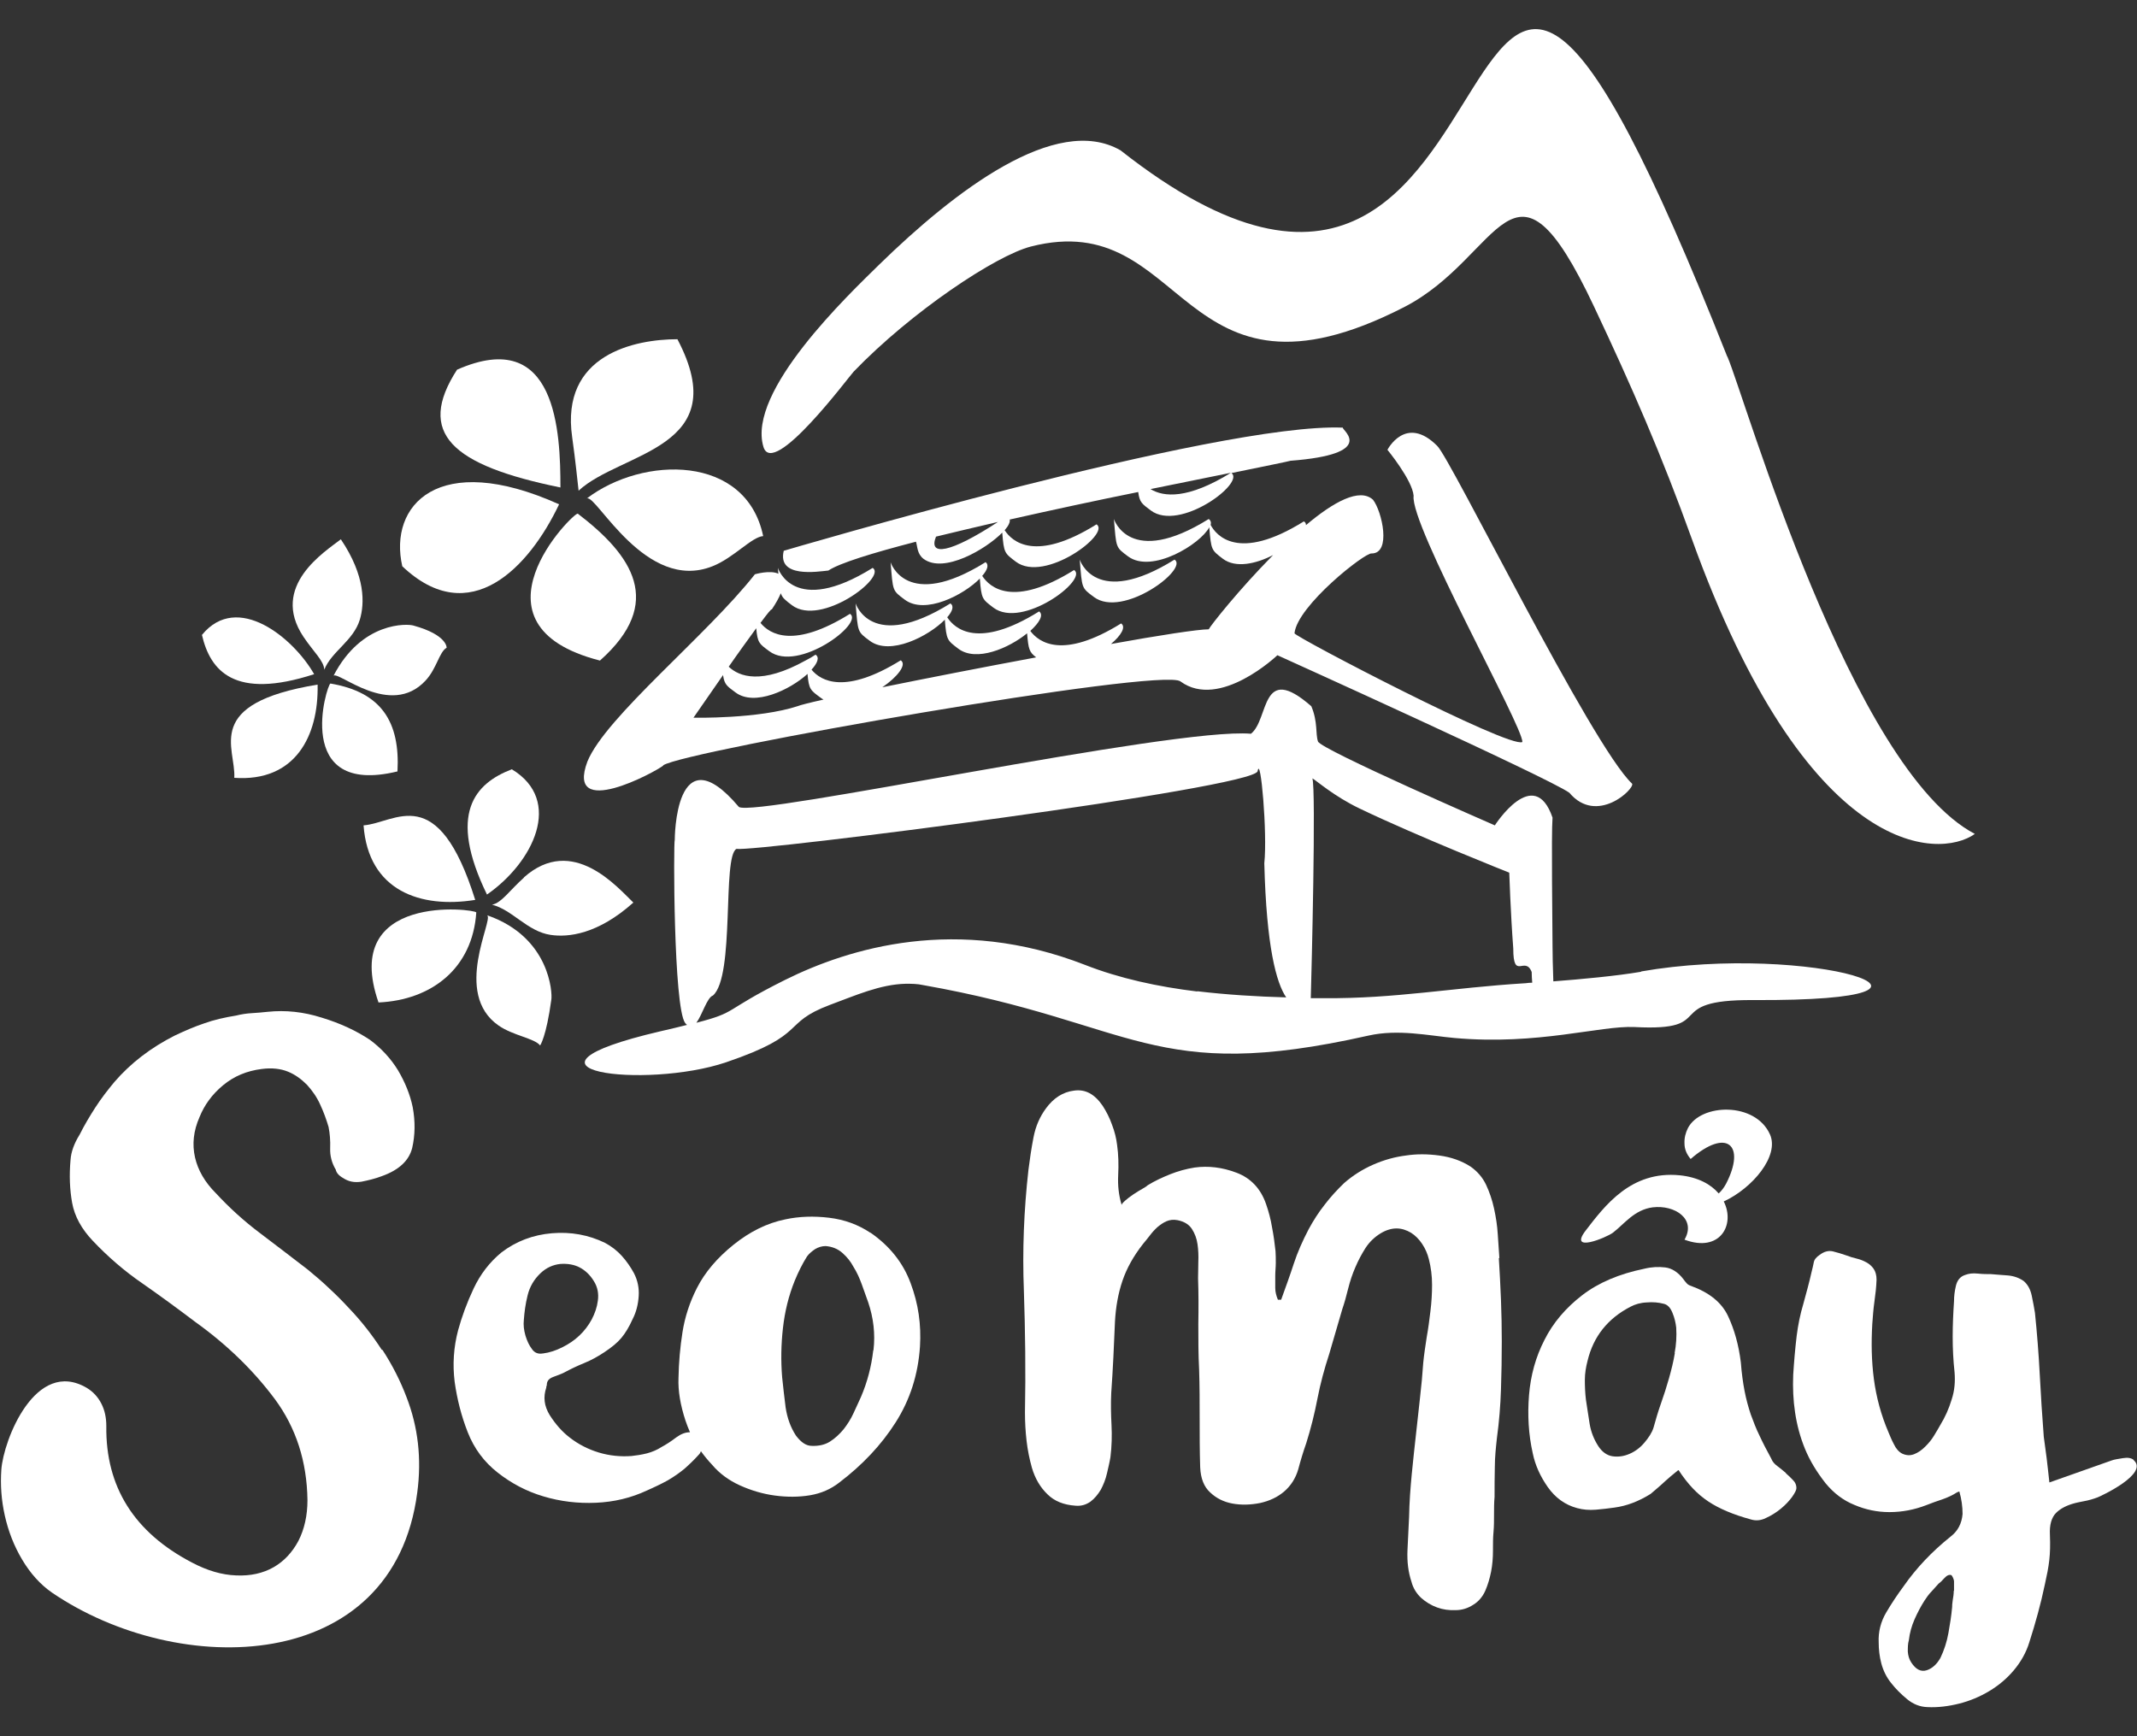 <?xml version="1.0" encoding="UTF-8"?> <svg xmlns="http://www.w3.org/2000/svg" id="Layer_1" data-name="Layer 1" viewBox="0 0 80 65" width="80px" height="65px"><rect x="0" y="0" width="80" height="65" fill="#333333" stroke="none"/><defs><style> .cls-1, .cls-2 { fill: #fff; } .cls-2 { fill-rule: evenodd; } </style></defs><g><path class="cls-1" d="m14.29,50.53c-.37-.57-.78-1.09-1.24-1.57-.23-.25-.47-.49-.73-.73-.25-.24-.52-.47-.8-.7-.59-.45-1.18-.91-1.78-1.36-.6-.45-1.15-.95-1.66-1.5-.41-.41-.67-.86-.78-1.34-.11-.49-.06-.99.17-1.51.18-.45.47-.85.88-1.19.41-.34.89-.54,1.45-.61.38-.05.71-.01.98.1.27.11.5.28.71.49.2.22.37.46.5.75.13.28.23.56.31.83.05.25.07.52.06.8-.01.28.06.55.21.8.02.11.11.22.27.31.21.14.43.18.69.14.25-.05.51-.11.77-.21.64-.23,1.01-.58,1.13-1.05.11-.48.12-.99.02-1.53-.1-.48-.29-.94-.55-1.38-.27-.44-.62-.82-1.05-1.14-.51-.34-1.11-.62-1.8-.83-.69-.22-1.36-.29-2.03-.22-.2.02-.4.04-.59.05-.19.01-.39.04-.59.09-.43.07-.83.16-1.19.29-.36.12-.73.28-1.11.46-.89.45-1.65,1.03-2.26,1.74-.25.3-.49.61-.71.95-.22.34-.42.68-.59,1.02-.2.32-.32.64-.34.95-.05.57-.03,1.1.06,1.6.09.5.35.98.78,1.43.56.59,1.17,1.12,1.84,1.58.66.46,1.33.95,1.99,1.45,1.2.86,2.19,1.83,2.98,2.89.79,1.07,1.2,2.33,1.22,3.78,0,.59-.12,1.1-.34,1.53-.46.86-1.25,1.34-2.33,1.29-.54-.02-1.08-.18-1.65-.48-2.17-1.13-3.24-2.84-3.21-5.11,0-.32-.06-.6-.19-.85-.13-.25-.31-.44-.54-.58-1.92-1.13-3.12,1.95-3.2,3.06-.04.57,0,1.14.13,1.72.13.58.34,1.13.65,1.65.31.52.68.93,1.11,1.23,4.75,3.24,12.79,3.1,13.68-3.74.17-1.27.03-2.46-.4-3.57-.23-.61-.53-1.2-.9-1.77Z"></path><path class="cls-1" d="m66.85,55.14c-.1-.09-.21-.17-.31-.25-.11-.08-.19-.17-.23-.28-.17-.31-.32-.6-.44-.86-.13-.26-.23-.53-.33-.8-.09-.27-.17-.56-.23-.87-.06-.31-.11-.67-.14-1.07-.08-.65-.24-1.23-.48-1.74-.24-.51-.7-.88-1.39-1.13-.06-.02-.12-.05-.16-.1-.05-.05-.09-.11-.12-.15-.2-.26-.43-.41-.68-.44-.25-.03-.51-.02-.79.05-.93.19-1.71.52-2.32.99-.61.47-1.09,1.03-1.41,1.67-.33.64-.52,1.33-.58,2.07-.06.74-.02,1.47.14,2.18.09.44.28.86.56,1.26.28.4.65.67,1.1.79.22.06.45.08.7.06.25-.02.48-.05.7-.08.45-.06.9-.23,1.35-.51.02-.02.08-.07.2-.17.12-.1.24-.21.36-.32.12-.11.24-.21.34-.29.1-.09.15-.12.15-.11.17.26.35.49.53.68.18.19.37.35.58.49.21.14.44.26.7.37.26.11.55.21.88.3.19.06.38.05.58-.05.2-.09.39-.21.56-.35.17-.14.31-.29.42-.44.11-.16.16-.26.16-.33,0-.11-.04-.21-.12-.29-.08-.09-.17-.17-.27-.26Zm-4.15-4.49c-.05.31-.13.63-.22.95-.09.32-.19.63-.3.94-.11.31-.2.62-.28.91-.06.19-.18.37-.34.56-.16.19-.35.33-.56.42-.21.09-.42.12-.63.09-.21-.03-.39-.16-.53-.37-.17-.26-.28-.54-.33-.84-.05-.3-.09-.6-.14-.91-.03-.25-.04-.49-.04-.74,0-.24.04-.48.1-.71.22-.92.76-1.59,1.61-2.03.17-.09.37-.15.61-.16.23-.02.44,0,.63.05.14.03.25.14.33.34.08.19.12.38.14.55.02.33,0,.65-.06.96Z"></path><path class="cls-1" d="m60.38,46.15c.43-.33.8-.86,1.49-.95.83-.1,1.64.44,1.19,1.21,1.33.5,1.91-.56,1.47-1.43,1.08-.5,2.09-1.71,1.73-2.51-.55-1.23-2.59-1.16-3.07-.24-.09.18-.14.37-.13.58,0,.21.08.4.23.58,1.36-1.18,2.07-.52,1.33.92-.08.15-.17.27-.28.37-.29-.34-.77-.61-1.46-.68-1.83-.18-2.81,1.15-3.52,2.07-.66.86.78.26,1.02.08Z"></path><path class="cls-1" d="m56.13,47.1c-.02-.27-.04-.56-.06-.89-.02-.33-.07-.65-.14-.97-.07-.32-.17-.61-.3-.89-.13-.27-.32-.49-.57-.67-.34-.22-.73-.36-1.18-.42-.44-.06-.86-.06-1.25,0-.4.05-.81.16-1.22.34-.41.18-.77.41-1.09.69-.26.25-.51.52-.73.81-.23.29-.42.59-.6.92-.23.44-.42.87-.56,1.3-.14.43-.3.87-.47,1.34h-.12c-.06-.14-.1-.29-.1-.44,0-.16,0-.31,0-.47,0-.16.02-.31.02-.47,0-.16,0-.3-.01-.44-.03-.28-.07-.58-.13-.89-.05-.31-.13-.6-.22-.86-.2-.59-.58-.99-1.12-1.19-.53-.2-1.05-.26-1.56-.19-.31.05-.61.13-.91.25-.3.12-.58.25-.84.41-.03.03-.1.08-.21.14-.11.06-.22.13-.34.21-.12.08-.22.16-.3.23-.09.08-.13.13-.13.16-.11-.36-.15-.73-.13-1.12.02-.39.01-.76-.04-1.12-.03-.25-.09-.5-.19-.76-.09-.26-.21-.49-.35-.71-.3-.44-.65-.63-1.07-.57-.42.05-.77.28-1.05.66-.23.31-.39.67-.47,1.09-.08.41-.14.82-.19,1.22-.17,1.51-.23,3.02-.17,4.53.05,1.51.07,3.03.04,4.55,0,.36.02.71.06,1.06.04.35.11.69.2,1.01.12.41.32.74.58.99.26.26.61.4,1.05.43.22.02.4-.04.56-.15.16-.12.28-.27.39-.45.1-.19.18-.39.23-.61.05-.22.1-.42.13-.61.05-.4.06-.81.04-1.2-.02-.4-.03-.8-.01-1.2.03-.45.06-.9.08-1.34.02-.44.04-.89.06-1.34.03-.54.12-1.05.28-1.52.16-.47.41-.92.77-1.38.08-.09.16-.2.25-.31.09-.12.18-.22.29-.32.11-.09.22-.17.34-.22.12-.05.25-.07.41-.04.25.05.43.16.54.33.11.17.18.36.21.57.03.21.04.43.03.66,0,.23-.01.44-.01.61.02.58.02,1.15.01,1.72,0,.57,0,1.14.03,1.71.02.61.02,1.22.02,1.83s0,1.22.02,1.83c.02.41.14.72.37.93.23.22.51.36.84.42.33.06.67.05,1.03-.02.36-.08.65-.22.89-.42.26-.22.44-.5.54-.84.09-.34.19-.67.3-.98.17-.54.31-1.1.42-1.67.11-.57.26-1.12.44-1.67l.49-1.68c.08-.23.15-.49.22-.77.07-.28.16-.55.27-.8.11-.26.24-.5.38-.72.15-.23.34-.41.57-.55.2-.12.4-.18.59-.18.19,0,.37.06.54.16.16.1.3.24.42.42.12.18.2.37.25.57.08.31.12.63.12.96s-.02.65-.06.98c-.04.33-.08.65-.14.98-.05.33-.1.65-.13.96-.03.44-.07.87-.12,1.3-.05.43-.09.85-.14,1.27-.06.54-.12,1.08-.17,1.6-.05.52-.09,1.05-.1,1.6-.02.39-.04.8-.06,1.24-.02.44.03.83.15,1.19.06.23.18.43.36.6.18.16.38.28.6.36.22.08.45.11.69.1.24,0,.46-.07.66-.2.2-.12.35-.3.45-.52.1-.23.17-.47.22-.72.05-.26.07-.52.07-.78s0-.5.02-.7c.02-.22.02-.44.02-.66s0-.45.02-.66c0-.37,0-.75.01-1.12,0-.37.04-.74.08-1.1.08-.59.13-1.19.15-1.8.02-.61.03-1.21.03-1.8,0-.51-.01-1.03-.03-1.56-.02-.53-.05-1.05-.08-1.56Z"></path><path class="cls-1" d="m79.88,54.66c-.09-.08-.23-.1-.41-.07s-.33.05-.43.09l-2.32.82c-.03-.31-.07-.61-.1-.89-.04-.28-.07-.55-.11-.82-.06-.78-.11-1.55-.15-2.32-.04-.77-.1-1.54-.18-2.32-.03-.19-.07-.4-.12-.64-.05-.24-.15-.42-.3-.55-.17-.12-.37-.19-.59-.21-.23-.02-.44-.03-.64-.05-.14,0-.3,0-.49-.02-.19-.02-.34,0-.47.05-.19.06-.3.2-.35.41-.05.21-.07.4-.07.57-.03.45-.05.89-.05,1.33s.02.88.07,1.33c.03.36,0,.7-.11,1.03-.1.33-.24.65-.43.96-.06.11-.14.24-.23.39-.09.15-.2.28-.33.41-.13.13-.26.22-.41.28-.15.06-.3.05-.45-.02-.12-.06-.23-.18-.31-.35-.09-.17-.15-.32-.2-.44-.28-.65-.46-1.32-.55-2-.09-.68-.1-1.36-.06-2.06.02-.28.04-.56.08-.84.04-.28.07-.55.08-.82,0-.17-.04-.31-.11-.41-.07-.1-.16-.18-.27-.24-.11-.06-.23-.11-.36-.14-.13-.03-.26-.07-.39-.12-.17-.06-.34-.11-.5-.15-.16-.04-.33,0-.5.13-.12.08-.2.17-.22.28-.02.11-.05.23-.08.35-.09.4-.2.8-.31,1.2-.12.4-.2.8-.25,1.2-.06.5-.1.98-.13,1.46-.02.48,0,.95.07,1.41.07.47.19.92.37,1.36.18.44.44.87.78,1.3.3.36.65.63,1.07.8.42.18.86.27,1.31.27.48,0,.94-.09,1.38-.26.2-.08.4-.15.61-.22.2-.07.39-.16.56-.27.02,0,.03,0,.03-.01,0,0,.02-.01.04-.01.08.28.12.56.12.84-.03.36-.18.64-.44.84-.7.56-1.29,1.18-1.77,1.87-.23.31-.45.64-.65.98-.2.34-.3.72-.28,1.12,0,.26.03.53.1.79.07.26.19.51.36.72.17.22.37.42.6.61.23.19.48.29.76.3.39.02.79-.03,1.19-.13.4-.1.78-.26,1.13-.47.35-.21.66-.47.92-.78.26-.31.46-.66.58-1.05.23-.72.43-1.44.58-2.16.16-.72.22-1.09.19-1.86-.02-.37.06-.65.23-.82.17-.17.41-.29.72-.37.05-.01.16-.04.33-.07.17-.03.34-.08.5-.14.11-.04,1.95-.89,1.35-1.4Zm-6.74,4.9c0,.12-.02.24-.04.36-.02.12-.02.2-.02.24-.03.33-.08.65-.14.98-.06.33-.16.64-.3.93-.13.23-.3.39-.51.46-.22.07-.41-.03-.58-.29-.08-.12-.12-.26-.13-.41,0-.15,0-.29.04-.43.03-.26.1-.52.21-.77.11-.25.23-.48.37-.7.08-.12.16-.24.26-.34.09-.1.19-.21.28-.31.05-.03.12-.1.21-.2.09-.1.18-.14.26-.11l.02.02s.07.1.08.21c0,.11,0,.23,0,.35Z"></path><path class="cls-1" d="m32.58,46.15c-.45-.3-.96-.49-1.54-.56-.58-.07-1.13-.05-1.64.06-.69.14-1.33.46-1.94.95-.61.49-1.07,1.03-1.37,1.62-.27.53-.45,1.08-.54,1.65-.09.57-.14,1.14-.15,1.72-.02.48.07,1.01.26,1.59.05.15.11.3.17.44-.17,0-.33.06-.51.19-.21.16-.4.28-.55.36-.17.11-.36.19-.55.24-.2.05-.39.08-.58.1-.41.03-.82-.01-1.22-.13-.4-.12-.77-.31-1.09-.56-.29-.22-.54-.51-.75-.84-.21-.34-.25-.68-.13-1.03,0-.03,0-.05.01-.06,0,0,.01-.02.01-.04,0-.15.08-.24.24-.3.16-.06.3-.11.4-.16.24-.13.49-.25.76-.36.27-.11.52-.25.76-.41.27-.18.48-.35.63-.53.15-.18.29-.41.42-.7.14-.27.21-.56.23-.87.02-.3-.04-.59-.18-.86-.12-.22-.27-.44-.45-.64-.18-.2-.39-.36-.63-.49-.62-.3-1.28-.42-1.99-.36-.71.06-1.34.3-1.89.72-.45.37-.79.82-1.04,1.35-.25.53-.44,1.05-.58,1.56-.17.64-.21,1.29-.13,1.93.09.65.25,1.28.49,1.89.24.61.61,1.11,1.12,1.51.51.4,1.07.7,1.71.89.63.19,1.29.27,1.97.24.68-.03,1.31-.18,1.91-.46.14-.06.26-.12.39-.18.12-.06.25-.12.39-.2.24-.14.45-.29.62-.43.17-.15.35-.32.54-.53.04-.04.06-.08.08-.13.12.17.26.34.42.51.27.32.62.58,1.04.77.42.19.86.32,1.31.38.45.06.89.06,1.31-.01.42-.07.78-.23,1.09-.47.87-.66,1.58-1.41,2.12-2.26.54-.85.84-1.79.91-2.84.05-.82-.06-1.6-.35-2.37-.28-.76-.78-1.39-1.5-1.89Zm-12.26,4.52c-.17.03-.31-.02-.41-.17-.1-.13-.18-.3-.24-.5-.06-.21-.08-.4-.06-.58.02-.29.06-.6.14-.92.08-.33.24-.6.48-.83.22-.21.47-.32.74-.35.27-.02.52.02.73.13.21.11.39.28.53.51.14.22.19.47.15.74-.03.24-.11.47-.23.7-.12.22-.27.42-.46.6-.19.18-.4.32-.64.44-.24.12-.48.2-.72.23Zm12.37-.11c-.07.6-.22,1.18-.46,1.74-.09.19-.18.4-.28.61-.1.22-.23.42-.37.6-.15.18-.32.34-.51.46s-.42.17-.68.16c-.21,0-.4-.13-.59-.38-.21-.32-.33-.67-.39-1.06-.05-.38-.09-.76-.13-1.13-.05-.61-.04-1.22.03-1.84.07-.62.21-1.2.44-1.77.14-.34.29-.64.46-.91.08-.11.19-.2.31-.28.12-.07.25-.11.39-.11.24.02.45.1.63.26.18.16.31.33.4.5.14.22.24.45.32.67.08.22.16.45.24.67.2.59.27,1.19.2,1.79Z"></path></g><g><path class="cls-1" d="m18.24,34.27c.24.16-1.3,2.92.42,4.12.54.38,1.35.48,1.56.75,0,0,.23-.32.42-1.72.04-.24-.05-2.33-2.39-3.15Z"></path><path class="cls-1" d="m19.62,32.85c-.55.49-.84.95-1.2,1.02.76.19,1.32,1,2.19,1.13.66.1,1.77-.02,3.1-1.21-.58-.55-2.27-2.57-4.1-.94Z"></path><path class="cls-1" d="m14.17,37.53c1.99-.09,3.52-1.28,3.66-3.37-.03-.13-5.1-.76-3.66,3.37Z"></path><path class="cls-1" d="m17.79,33.69c-1.41-4.5-2.98-2.88-4.18-2.79.18,2.45,2.13,3.12,4.18,2.79Z"></path><path class="cls-1" d="m18.23,33.49c1.73-1.2,2.87-3.52.93-4.69-1.38.53-2.41,1.65-.93,4.69Z"></path><path class="cls-1" d="m20.93,18.88c-4.54-2.04-6.39.05-5.87,2.32,2.53,2.4,4.75.04,5.87-2.32Z"></path><path class="cls-1" d="m20.98,18.25c0-2.04-.13-6.06-3.87-4.41-1.54,2.38-.2,3.58,3.87,4.41Z"></path><path class="cls-1" d="m21.66,18.37c1.59-1.47,5.86-1.56,3.7-5.67-1.58,0-4.39.56-3.94,3.67.13.93.19,1.57.24,2Z"></path><path class="cls-1" d="m21.98,18.66c.35-.14,2.2,3.53,4.69,2.54.79-.31,1.47-1.1,1.9-1.13-.64-3.07-4.5-3.01-6.6-1.41Z"></path><path class="cls-1" d="m21.63,19.23c-.16-.06-4.38,4.17.83,5.5,2.44-2.17,1.21-3.94-.83-5.5Z"></path><path class="cls-1" d="m11.76,25.24c-.76-1.34-2.87-3.1-4.2-1.47.31,1.34,1.21,2.44,4.2,1.47Z"></path><path class="cls-1" d="m12.14,25.07c.27-.68,1.09-1.08,1.33-1.87.18-.6.22-1.63-.71-3.01-.59.46-2.67,1.75-1.4,3.65.38.57.77.9.78,1.24Z"></path><path class="cls-1" d="m14.88,28.88c.1-1.85-.6-2.97-2.51-3.29-.13.02-1.44,4.25,2.51,3.29Z"></path><path class="cls-1" d="m8.77,29.12c2.28.16,3.16-1.56,3.12-3.49-4.33.71-3.05,2.37-3.12,3.49Z"></path><path class="cls-1" d="m12.48,25.3c.18-.2,2.13,1.6,3.45.18.42-.45.51-1.07.79-1.23,0,0,.03-.48-1.24-.83-.21-.07-1.94-.17-3,1.89Z"></path></g><g><path class="cls-2" d="m24.83,28.65c.78-.54,18.68-3.68,19.36-3.14,1.47,1.08,3.63-.98,3.63-.98,0,0,10.2,4.61,10.93,5.15,1.03,1.22,2.45-.15,2.35-.34-1.52-1.42-6.81-12.21-7.3-12.65-1.18-1.18-1.86.15-1.86.15,0,0,.93,1.13.98,1.72-.15,1.08,4.12,8.68,4.07,9.22-.49.25-8.48-3.92-8.53-4.07.1-1.03,2.65-3.04,2.89-2.99.74,0,.39-1.57.05-2.01-.5-.46-1.48.08-2.51.95,0-.06-.02-.11-.08-.14-2.47,1.54-3.29.51-3.49.13.03-.09,0-.17-.07-.22-2.97,1.85-3.55,0-3.55,0,.09,1.09.06,1.05.53,1.4.89.66,2.71-.46,3.04-1.09.07.86.08.85.51,1.18.48.36,1.24.19,1.88-.14-1.27,1.28-2.36,2.66-2.41,2.78-.4,0-1.83.22-3.66.55.38-.32.57-.64.38-.77-2.19,1.36-3.08.71-3.4.28.34-.31.51-.6.33-.73-2.29,1.43-3.16.65-3.44.22.2-.23.26-.42.12-.52-2.97,1.85-3.55,0-3.55,0,.09,1.09.06,1.05.53,1.4.76.57,2.2-.17,2.81-.79.06.77.09.77.51,1.09.67.5,1.88-.02,2.57-.58.05.6.08.7.34.9-1.99.37-4.09.78-5.76,1.12.57-.39.93-.85.69-1.01-2.08,1.29-2.99.78-3.34.35.22-.24.31-.46.15-.56-.12.08-.24.15-.36.21h0s0,0,0,0c-1.67.93-2.5.61-2.89.24.36-.52.74-1.04,1.03-1.44.05.55.11.58.49.86,1.08.81,3.56-1.05,3.02-1.4-2.1,1.31-3,.77-3.35.34.25-.34.42-.55.42-.5.16-.24.27-.44.34-.61.06.18.17.26.42.45,1.08.81,3.56-1.05,3.02-1.4-2.97,1.85-3.55,0-3.55,0l.02.22c-.31-.15-.88.02-.88.02-1.81,2.3-5.59,5.34-6.27,7.01-.83,2.21,2.55.39,2.84.15Zm2.24-3.36c.05.34.15.4.46.63.71.54,2.04-.09,2.7-.69.05.58.11.61.49.89.04.03.07.05.11.07-.54.12-.88.21-.95.24-1.47.49-3.92.44-3.92.44,0,0,.51-.74,1.11-1.6Z"></path><path class="cls-2" d="m36.89,21.05c-2.97,1.85-3.55,0-3.55,0,.09,1.09.06,1.05.53,1.4.76.57,2.2-.17,2.81-.79.06.77.09.77.51,1.09,1.08.81,3.56-1.05,3.02-1.41-2.29,1.43-3.16.65-3.44.22.2-.23.26-.42.12-.52Z"></path><path class="cls-2" d="m50.27,16.01c-4.66-.2-20.93,4.61-20.93,4.61-.25,1.03,1.27.78,1.67.74.42-.28,1.66-.66,3.28-1.08.06.19.04.45.28.64.76.57,2.34-.36,2.95-.98.06.77.09.77.51,1.09,1.08.81,3.56-1.05,3.02-1.4-2.29,1.43-3.16.65-3.44.22.14-.16.21-.3.19-.4,1.6-.36,3.27-.72,4.81-1.03.05.39.14.44.47.69,1.08.81,3.54-1.03,3.02-1.4,1.27-.26,2.11-.43,2.21-.46,3.24-.25,1.96-1.13,1.96-1.23Zm-15.23,4.08c.73-.18,1.51-.36,2.32-.55-1.79,1.17-2.62,1.3-2.32.55Zm8.03-1.78c1.13-.23,2.16-.44,3.01-.61-1.62,1-2.52.91-3.01.61Z"></path><path class="cls-2" d="m40.42,20.95c.09,1.09.06,1.05.53,1.4,1.08.81,3.56-1.05,3.02-1.4-2.97,1.85-3.55,0-3.55,0Z"></path><path class="cls-2" d="m61.44,36.38c-.94.16-2.25.28-3.29.36-.02-.54-.03-1.06-.03-1.33,0-.69-.05-4.17,0-4.8-.69-2.01-2.16.29-2.16.29,0,0-6.52-2.84-6.62-3.14-.1-.29,0-.73-.25-1.32-1.91-1.67-1.57.49-2.26,1.03-2.89-.25-18.58,3.14-19.17,2.74-2.4-2.84-2.4,1.23-2.4,1.23-.05.05-.05,6.27.39,6.86.02.03.05.05.07.07-.28.07-.6.15-1,.24-6.29,1.47-.55,2.18,2.46,1.16,3.12-1.06,2.03-1.45,3.89-2.15.95-.35,1.88-.77,2.84-.79.22,0,.43,0,.65.05,7.98,1.41,8.54,3.72,16.67,1.89,1.12-.25,2.23,0,3.22.09,3.13.28,5.45-.47,6.74-.41,3.21.17.93-1.03,4.44-1.01,9.24.05,2.08-2.17-4.2-1.07Zm-16.62.74c-1.48-.18-2.91-.49-4.21-1-4.78-1.86-8.82-.63-11.23.57-2.36,1.18-1.73,1.19-3.31,1.6.22-.3.4-.95.62-1.02.83-.73.34-5.2.88-5.49.69.12,19.4-2.27,19.51-2.91.11-.64.37,2.32.25,3.45.08,3.13.45,4.48.82,5.02-1.11-.03-2.23-.1-3.33-.23Zm12.28-.31c-2.78.17-4.84.58-7.54.56-.16,0-.33,0-.49,0,.03-1.01.2-7.82.06-8.23.16.09.81.67,1.77,1.13,2.19,1.05,5.6,2.4,5.6,2.4,0,0,.05,1.52.15,2.84,0,1.22.44.25.69.88,0,.14.01.27.02.4-.09,0-.18.01-.25.02Z"></path><path class="cls-2" d="m64.66,13.35c-11.7-29.56-6.13,5.34-22.71-7.72-2.42-1.4-6.23,1.54-9.03,4.27-1.14,1.12-4.97,4.75-4.34,6.83.36,1.2,3.22-2.66,3.38-2.82,2.16-2.24,5.31-4.34,6.63-4.68,5.89-1.51,5.48,6.62,13.97,2.27,3.7-1.9,4.04-6.54,7.11-.03,1.43,3.03,2.54,5.58,3.67,8.72,4.31,11.95,9.22,12,10.59,11.03-4.63-2.43-8.6-16.32-9.26-17.86Z"></path></g></svg> 